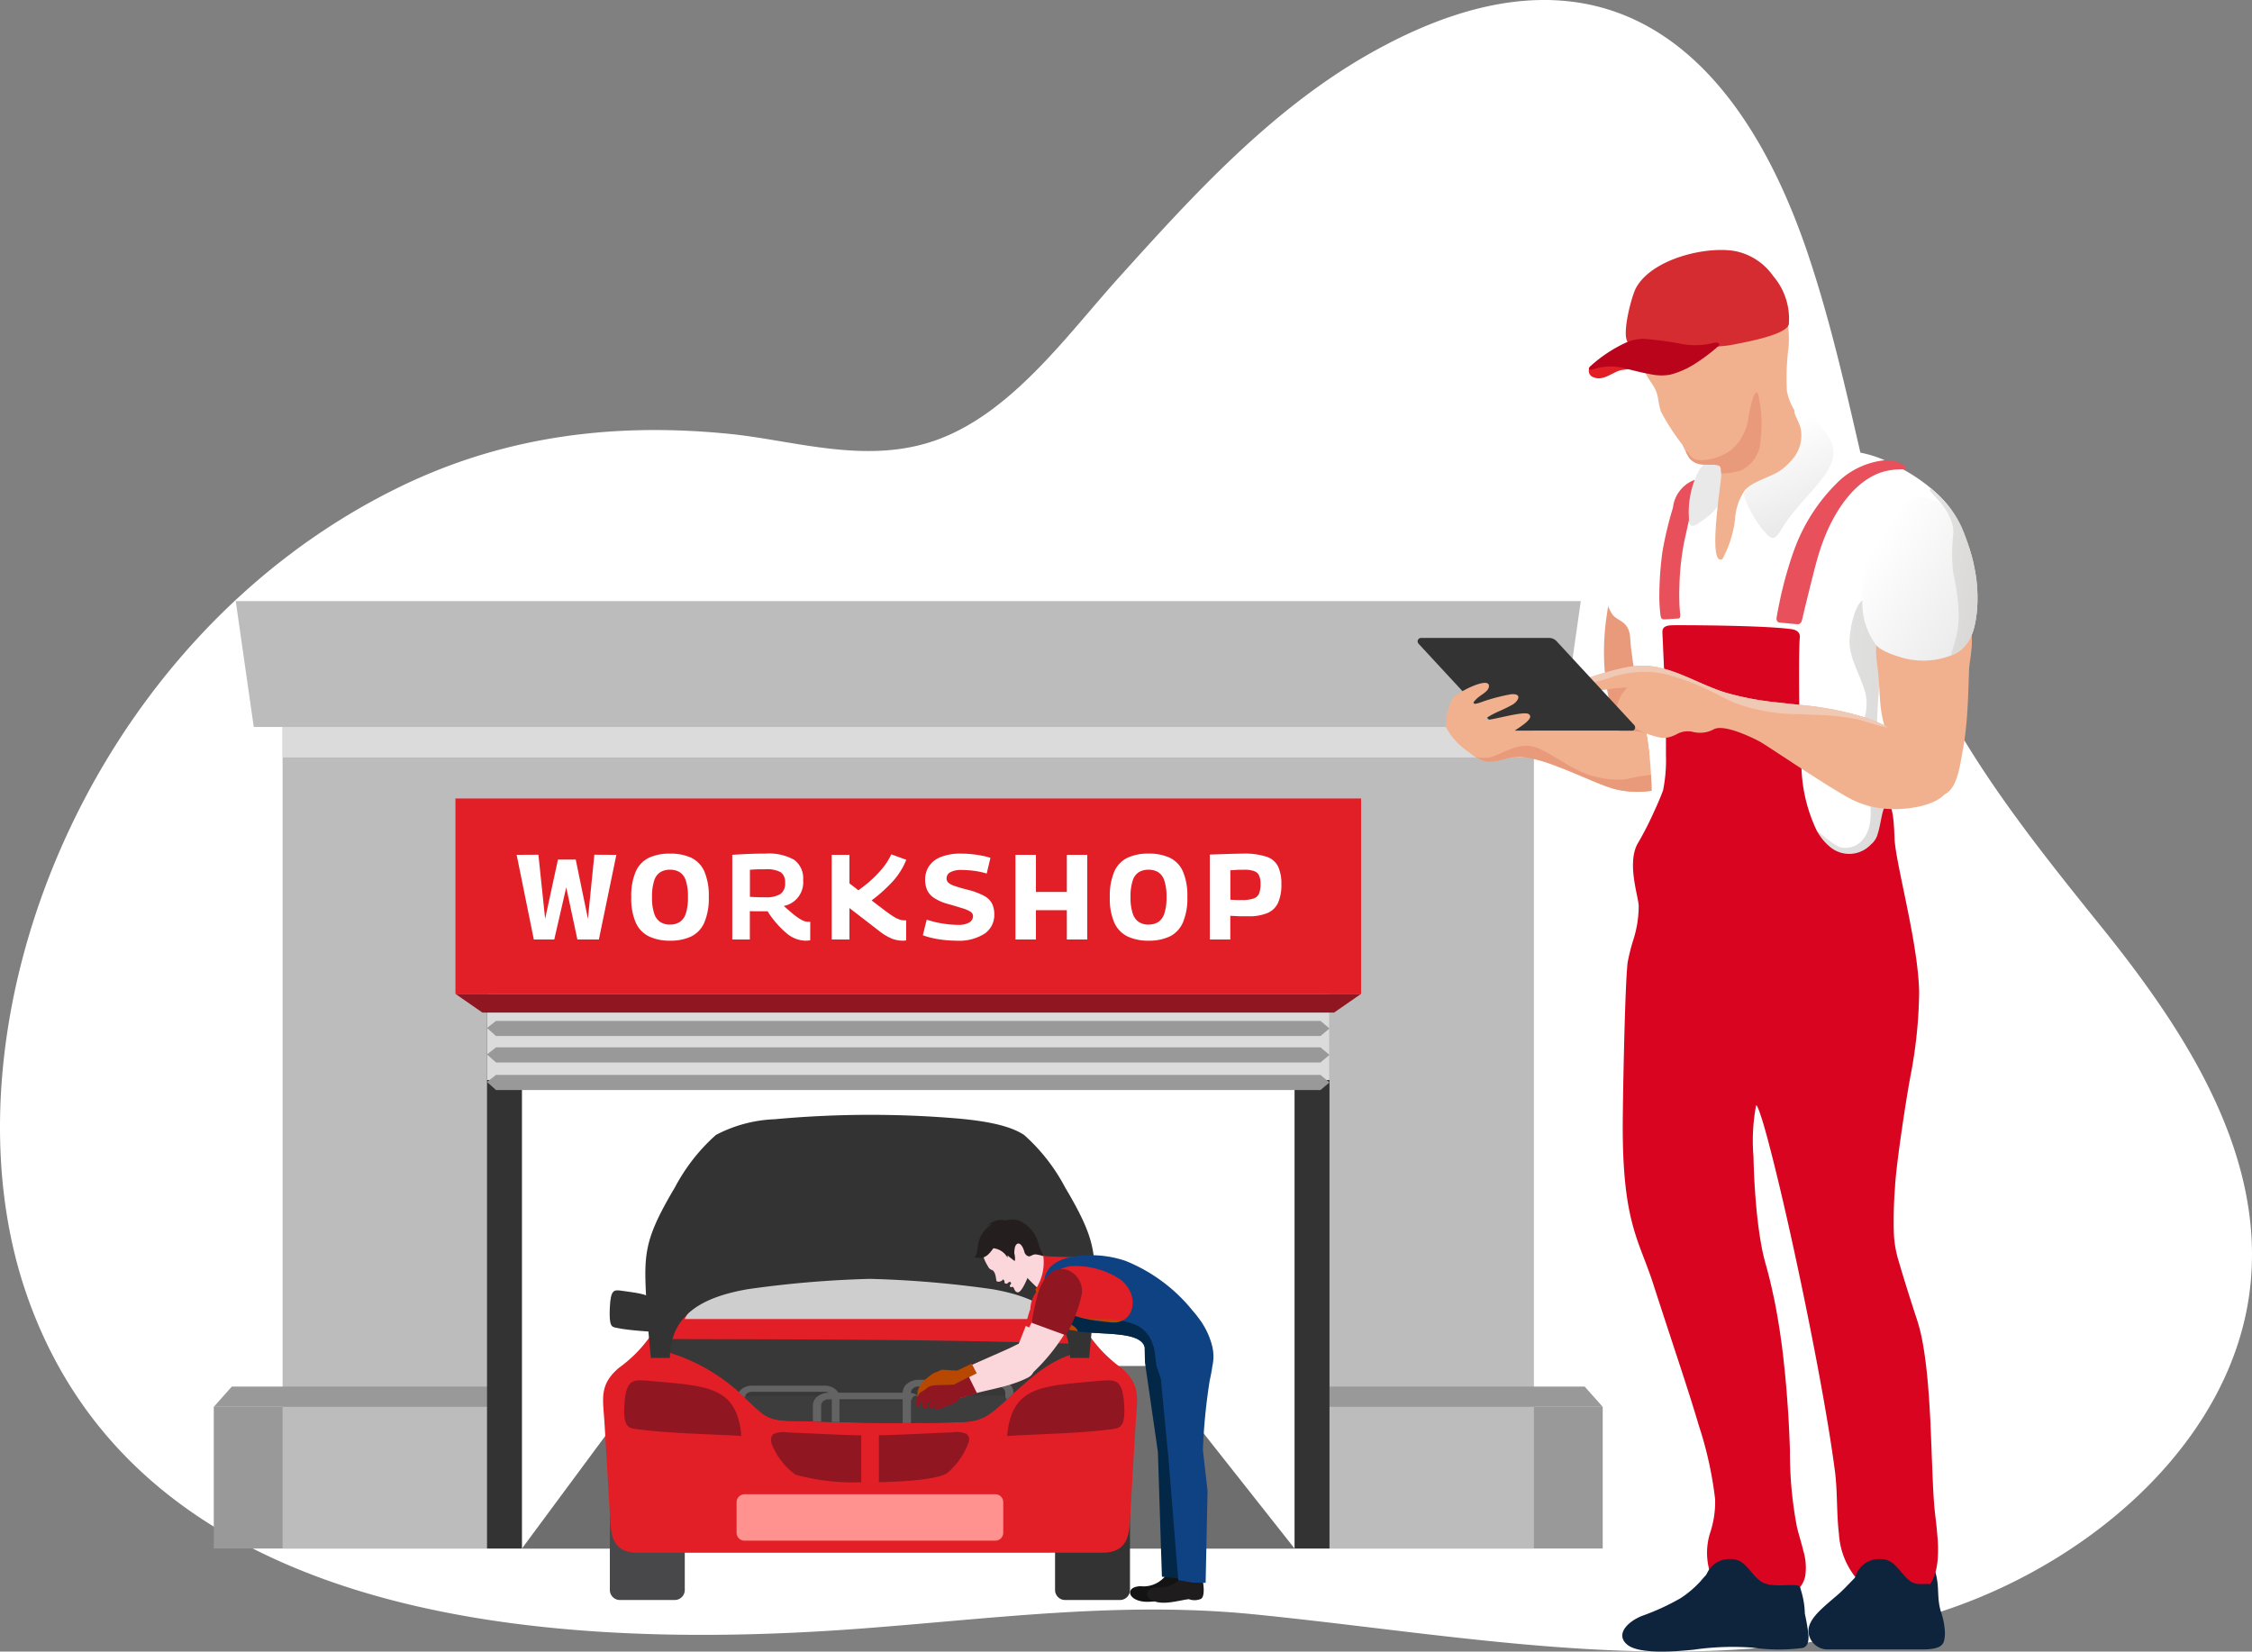 <svg xmlns="http://www.w3.org/2000/svg" xmlns:xlink="http://www.w3.org/1999/xlink" width="167.607" height="122.924" viewBox="0 0 167.607 122.924">
  <rect x="0" y="0" width="167.607" height="122.924" fill="#808080" stroke="none"/>
  <defs>
    <linearGradient id="linear-gradient" x1="0.606" y1="0.856" x2="0.397" y2="0.128" gradientUnits="objectBoundingBox">
      <stop offset="0" stop-color="#eaeaea"/>
      <stop offset="1" stop-color="#fff"/>
    </linearGradient>
    <linearGradient id="linear-gradient-2" x1="-0.785" y1="0.209" x2="1.44" y2="0.693" gradientUnits="objectBoundingBox">
      <stop offset="0" stop-color="#eaeaea"/>
      <stop offset="1" stop-color="#d9d8d7"/>
    </linearGradient>
    <linearGradient id="linear-gradient-3" x1="0.896" y1="0.958" x2="0.198" y2="0.258" xlink:href="#linear-gradient"/>
    <linearGradient id="linear-gradient-4" x1="-0.577" y1="-0.051" x2="0.969" y2="0.853" xlink:href="#linear-gradient-2"/>
  </defs>
  <g id="Group_215201" data-name="Group 215201" transform="translate(-600 -1532)">
    <g id="Group_183012" data-name="Group 183012" transform="translate(0 185.924)">
      <path id="Path_21776" data-name="Path 21776" d="M-1965.962,975.87c-15.12,3.321-30.576.21-45.724-1.3-9.973-.992-19.587.359-29.583,1.092-25.412,1.864-53.6-1.415-61.731-24.9-6.774-19.57,4.174-48.607,27.769-60.1,8.161-3.975,16.469-4.759,24.577-3.943,4.868.49,10.3,2.357,15.542.391,5.532-2.075,9.624-7.833,13.363-11.982,5.564-6.177,11.441-12.651,18.906-16.827,17.123-9.577,27.306-.24,32.45,15.111,2.5,7.463,3.829,15.241,5.844,22.831,2.857,10.766,9.054,18.585,16.035,27.248,6.214,7.717,12.031,16.74,11.029,26.53-1.135,11.11-11.145,20.222-22.306,24.106a53.543,53.543,0,0,1-6.171,1.739" transform="translate(2704.979 491.654)" fill="#fff"/>
      <rect id="Rectangle_19916" data-name="Rectangle 19916" width="103.371" height="10.545" transform="translate(615.912 1450.785)" fill="#999"/>
      <rect id="Rectangle_19917" data-name="Rectangle 19917" width="93.132" height="68.295" transform="translate(621.031 1393.034)" fill="#bcbcbc"/>
      <path id="Path_45201" data-name="Path 45201" d="M3.238,165.026H106.609l-1.341-1.506H4.579Z" transform="translate(612.674 1285.758)" fill="#999" fill-rule="evenodd"/>
      <rect id="Rectangle_19918" data-name="Rectangle 19918" width="62.701" height="46.504" transform="translate(636.247 1414.825)" fill="#333"/>
      <rect id="Rectangle_19919" data-name="Rectangle 19919" width="57.5" height="46.504" transform="translate(638.848 1414.825)" fill="#fff"/>
      <rect id="Rectangle_19920" data-name="Rectangle 19920" width="93.132" height="9.42" transform="translate(621.031 1393.034)" fill="#dbdbdb"/>
      <path id="Path_45202" data-name="Path 45202" d="M6.621,42.341H106.728l-1.341,9.368H7.962Z" transform="translate(610.924 1348.475)" fill="#bcbcbc" fill-rule="evenodd"/>
      <path id="Path_45203" data-name="Path 45203" d="M60.837,160.336H97.549l10.729,13.587h-57.5Z" transform="translate(588.069 1287.406)" fill="#6e6e6e" fill-rule="evenodd"/>
      <rect id="Rectangle_19921" data-name="Rectangle 19921" width="62.701" height="11.636" transform="translate(636.247 1414.825)" fill="#dbdbdb"/>
      <path id="Path_45204" data-name="Path 45204" d="M46.058,111.182h61.36l.671.562-.671.564H46.058l-.671-.6Z" transform="translate(590.859 1312.847)" fill="#999" fill-rule="evenodd"/>
      <path id="Path_45205" data-name="Path 45205" d="M46.058,115.434h61.36l.671.562-.671.564H46.058l-.671-.6Z" transform="translate(590.859 1310.646)" fill="#999" fill-rule="evenodd"/>
      <path id="Path_45206" data-name="Path 45206" d="M46.058,102.844h61.36l.671.562-.671.565H46.058l-.671-.6Z" transform="translate(590.859 1317.161)" fill="#e6e6e6" fill-rule="evenodd"/>
      <path id="Path_45207" data-name="Path 45207" d="M46.058,107.1h61.36l.671.562-.671.564H46.058l-.671-.6Z" transform="translate(590.859 1314.96)" fill="#999" fill-rule="evenodd"/>
      <path id="Path_45208" data-name="Path 45208" d="M65.079,181.133h4.09a.746.746,0,0,1,.743.743v5.9a.746.746,0,0,1-.743.743h-4.09a.745.745,0,0,1-.743-.743v-5.9a.745.745,0,0,1,.743-.743" transform="translate(581.053 1276.643)" fill="#48484a" fill-rule="evenodd"/>
      <path id="Path_45209" data-name="Path 45209" d="M133.761,181.133h4.09a.745.745,0,0,1,.743.743v5.9a.746.746,0,0,1-.743.743h-4.09a.746.746,0,0,1-.743-.743v-5.9a.745.745,0,0,1,.743-.743" transform="translate(545.506 1276.643)" fill="#333" fill-rule="evenodd"/>
      <path id="Path_45210" data-name="Path 45210" d="M83.16,161.5h-17.3c-1.91,0-1.979-1.447-2.034-2.383L63.4,151.9c-.109-1.844-.439-2.863,1.054-4.152a10.026,10.026,0,0,0,2.238-2.21c1.438-1.977,2.971-5.43,4.333-7.608a4.114,4.114,0,0,1,3.6-2.213H91.7a4.114,4.114,0,0,1,3.6,2.213c1.362,2.178,2.9,5.631,4.333,7.608a10.026,10.026,0,0,0,2.238,2.21c1.493,1.289,1.163,2.309,1.054,4.152l-.425,7.212c-.055.935-.123,2.383-2.034,2.383Z" transform="translate(581.594 1300.146)" fill="#e21f26" fill-rule="evenodd"/>
      <path id="Path_45211" data-name="Path 45211" d="M75.868,145.837h27.585l-3.145-5.453a2.432,2.432,0,0,0-2.375-1.316H81.428a2.36,2.36,0,0,0-2.273,1.093Z" transform="translate(575.084 1298.413)" fill="#cecece" fill-rule="evenodd"/>
      <path id="Path_45212" data-name="Path 45212" d="M75.268,166.7c-.323-3.741-2.586-3.724-6.749-4.1-1.3-.117-1.819-.182-1.953,1.664s.322,1.844.982,1.934c2.34.318,5.943.373,7.721.5" transform="translate(579.911 1286.259)" fill="#901722" fill-rule="evenodd"/>
      <path id="Path_45213" data-name="Path 45213" d="M125.626,166.7c.323-3.741,2.586-3.724,6.749-4.1,1.3-.117,1.819-.182,1.953,1.664s-.322,1.844-.982,1.934c-2.34.318-5.943.373-7.721.5" transform="translate(549.332 1286.259)" fill="#901722" fill-rule="evenodd"/>
      <path id="Path_45214" data-name="Path 45214" d="M84.474,180.131h18.673a.588.588,0,0,1,.586.587V183a.588.588,0,0,1-.586.586H84.474a.588.588,0,0,1-.587-.586v-2.278a.589.589,0,0,1,.587-.587" transform="translate(570.934 1277.161)" fill="#ff928e" fill-rule="evenodd"/>
      <path id="Path_45215" data-name="Path 45215" d="M90.466,170.586a2,2,0,0,0-1.049.1c-.205.131-.279.4-.165.768a5.2,5.2,0,0,0,1.775,2.278,16.289,16.289,0,0,0,4.887.561V170.8c-1.2-.019-2.618-.092-5.448-.217m6.759,3.7c2.261-.034,4.406-.247,5.062-.66a5.314,5.314,0,0,0,1.645-2.377.547.547,0,0,0-.21-.57,2,2,0,0,0-1.049-.1c-2.83.125-4.25.2-5.448.217Z" transform="translate(568.186 1282.107)" fill="#901722" fill-rule="evenodd"/>
      <path id="Path_45216" data-name="Path 45216" d="M135.993,151.842c.154-2.857,1.237-2.844,3.23-3.131.621-.089.871-.139.935,1.271s-.154,1.408-.47,1.477c-1.12.243-2.845.285-3.7.383" transform="translate(543.967 1293.441)" fill="#b5b9ba" fill-rule="evenodd"/>
      <path id="Path_45217" data-name="Path 45217" d="M68.482,151.842c-.154-2.857-1.238-2.844-3.23-3.131-.62-.089-.871-.139-.935,1.271s.154,1.408.47,1.477c1.12.243,2.844.285,3.7.383" transform="translate(581.068 1293.441)" fill="#333" fill-rule="evenodd"/>
      <path id="Path_45218" data-name="Path 45218" d="M102.523,156.535c-10.375-.341-20.116-.317-30.507-.351l-.625.743a13.76,13.76,0,0,1,6.727,3.709c1.188,1.047,1.4,1.6,3.258,1.64,4.712.108,8.123.255,12.8.088,1.617-.057,2.111-.558,3.458-1.772,1.773-1.6,3.3-3.1,5.681-3.483Z" transform="translate(577.401 1289.555)" fill="#383838" fill-rule="evenodd"/>
      <path id="Path_45219" data-name="Path 45219" d="M86.54,133.8a78.508,78.508,0,0,1,9.09.768c3.367.586,5.758,1.867,5.8,5.119h1.418l.262-2.829c.223-4.676.552-5.481-2.053-9.866a13.9,13.9,0,0,0-3.048-3.9c-1.041-.693-2.816-1.062-5.317-1.258a77.557,77.557,0,0,0-13.251.086,10.171,10.171,0,0,0-4.376,1.172,13.91,13.91,0,0,0-3.048,3.9c-2.605,4.385-2.276,5.189-2.053,9.866l.262,2.829h1.418c.043-3.252,2.435-4.533,5.8-5.119a78.509,78.509,0,0,1,9.09-.768" transform="translate(578.214 1307.46)" fill="#333" fill-rule="evenodd"/>
      <path id="Path_45220" data-name="Path 45220" d="M104.638,165.684h-6.4a.332.332,0,0,0-.331.331v1.248c2.442.062,4.636.113,7.058.087v-1.335a.332.332,0,0,0-.33-.331" transform="translate(563.676 1284.638)" fill="#3d3d3d" fill-rule="evenodd"/>
      <path id="Path_45221" data-name="Path 45221" d="M91.214,164.979H84.842l.238.209c1.188,1.047,1.4,1.6,3.258,1.64,1.132.026,2.189.054,3.206.08v-1.6a.332.332,0,0,0-.33-.331" transform="translate(570.439 1285.003)" fill="#3d3d3d" fill-rule="evenodd"/>
      <path id="Path_45222" data-name="Path 45222" d="M90.629,163.38H85.2a1.233,1.233,0,0,0-.767.256h0a.906.906,0,0,0-.219.252q.232.2.467.408v-.043a.379.379,0,0,1,.151-.294h0a.587.587,0,0,1,.366-.123h5.429a.587.587,0,0,1,.365.123.38.38,0,0,1,.152.294v1.827l.568.014v-1.841a.8.8,0,0,0-.318-.617,1.231,1.231,0,0,0-.767-.256" transform="translate(570.765 1285.83)" fill="#636363" fill-rule="evenodd"/>
      <path id="Path_45223" data-name="Path 45223" d="M102.726,164.464H96.837a1.332,1.332,0,0,0-.832.278h0a.865.865,0,0,0-.346.668V166.6l.616.015v-1.21a.409.409,0,0,1,.165-.318h0a.633.633,0,0,1,.4-.133h5.889a.633.633,0,0,1,.4.133.41.41,0,0,1,.165.318v1.313l.616-.005V165.41a.863.863,0,0,0-.345-.668,1.333,1.333,0,0,0-.832-.278" transform="translate(564.841 1285.27)" fill="#636363" fill-rule="evenodd"/>
      <path id="Path_45224" data-name="Path 45224" d="M116.578,162.472H110.69a1.333,1.333,0,0,0-.831.277h0a.862.862,0,0,0-.346.668v2.277h.616v-2.276a.41.41,0,0,1,.164-.318h0a.636.636,0,0,1,.4-.133h5.889a.636.636,0,0,1,.4.133.412.412,0,0,1,.165.318v.633l.225-.2.39-.353v-.077a.862.862,0,0,0-.345-.668,1.335,1.335,0,0,0-.832-.277" transform="translate(557.671 1286.301)" fill="#636363" fill-rule="evenodd"/>
      <path id="Path_45225" data-name="Path 45225" d="M117.647,164.915h-6.4a.332.332,0,0,0-.331.33v1.712c1.176,0,2.4-.027,3.715-.074,1.569-.056,2.081-.529,3.341-1.666a.332.332,0,0,0-.33-.3" transform="translate(556.943 1285.036)" fill="#3d3d3d" fill-rule="evenodd"/>
      <path id="Path_45226" data-name="Path 45226" d="M128.134,149.407q-.575,1.447-1.147,2.9c-.51.885.429,2,1.2,1.316,1.195-1.666,2.366-3.34,3.538-5.022-1.353-1.082-2.132-1.627-2.918-.91-.235.213-.518.561-.674,1.72" transform="translate(548.702 1294.12)" fill="#fbd6db" fill-rule="evenodd"/>
      <path id="Path_45227" data-name="Path 45227" d="M128.79,149.4c-.154.389-.234.829-.379,1.226l2.139.935c.67-.949,1.324-2.005,1.989-2.96-1.353-1.082-2.132-1.627-2.918-.91a2.343,2.343,0,0,0-.83,1.709" transform="translate(547.891 1294.12)" fill="#e21f26" fill-rule="evenodd"/>
      <path id="Path_45228" data-name="Path 45228" d="M123.859,156.733c-1.065-.187-1.117.035-2.113.477l-3.557,1.575.017.817,1.319-.263a14.34,14.34,0,0,0,3.782-.721c1.058-.378.723-.889.551-1.884" transform="translate(553.181 1289.305)" fill="#fbd6db" fill-rule="evenodd"/>
      <path id="Path_45229" data-name="Path 45229" d="M115.824,159.974l-1.087.523-1.131-.07-.661.279c-.867.624-1.314,1.147-1.112,1.891a4.221,4.221,0,0,1,1.858-1.18l.374.077a1.529,1.529,0,0,0,1.645-.349l.752.056Z" transform="translate(556.494 1287.594)" fill="#b84700" fill-rule="evenodd"/>
      <path id="Path_45230" data-name="Path 45230" d="M115.918,162.471l-.6.426c-.312.283-.475.61-.7.451-.446-.314.053-.556.206-.726.126-.139.206-.3.4-.375.367-.137.463-.065.694.225" transform="translate(555.122 1286.452)" fill="#b84700" fill-rule="evenodd"/>
      <path id="Path_45231" data-name="Path 45231" d="M129.449,142.63l-.249,2.182-.181.042a12.491,12.491,0,0,1-2-2.1l1.1-1.8c.286.4.5.532.827.958a8.53,8.53,0,0,1,.507.719" transform="translate(548.611 1297.438)" fill="#fbd6db" fill-rule="evenodd"/>
      <path id="Path_45232" data-name="Path 45232" d="M123.261,142.565a.214.214,0,0,1,.1.247.18.18,0,0,0,.22.058c.234-.261.3-.007.278.014-.166.194-.079.239.009.268.063-.037.106-.038.136-.017.094.064.1.362.343.394.3.038.72-1.028.92-1.522.165-.41-.114-.525-.432-.814.188-.129.272-.3.043-.565a5.1,5.1,0,0,0-.387-1.3s-1.806-.9-1.848-.881-1,1.143-1,1.143c.057.328.018.714.1,1.081a2.954,2.954,0,0,0,.394.92.466.466,0,0,0,.257.26.416.416,0,0,1,.131.069c.242.266.193.734.274.795a.4.4,0,0,0,.46-.151" transform="translate(551.393 1298.734)" fill="#fbd6db" fill-rule="evenodd"/>
      <path id="Path_45233" data-name="Path 45233" d="M123.057,140.424a3.55,3.55,0,0,0,.324.261c.087.079.136.123.2.121a1.458,1.458,0,0,0-.045-.545c0-.285.034-.629.231-.721.214-.1.429.26.51.579a.493.493,0,0,0,.252.333c.221.1.3-.126.6-.121a3.035,3.035,0,0,1,.671.17,3.232,3.232,0,0,1-.5-1.09,2.409,2.409,0,0,0-1.336-1.541h.049a1.6,1.6,0,0,0-1.115-.07,1.5,1.5,0,0,0-1.409.439,1.6,1.6,0,0,1,.47-.215c-1.549.964-.931,2.259-1.4,2.5.728.234,1.042-.133,1.42-.649a1.367,1.367,0,0,1,1.054.706l0-.179Z" transform="translate(551.955 1299.107)" fill="#241e1e" fill-rule="evenodd"/>
      <path id="Path_45234" data-name="Path 45234" d="M144.92,193.023c.774.469,2,.078,2.776,0a1.2,1.2,0,0,0,.845.021c.354-.072.282-.935.179-1.457a5.319,5.319,0,0,1,0-1.2l-1.473-.376c.068.756.143,1.02-.049,1.342a2.087,2.087,0,0,1-1.833.735c-.9.038-.963.623-.449.934" transform="translate(539.514 1272.047)" fill="#141313" fill-rule="evenodd"/>
      <path id="Path_45235" data-name="Path 45235" d="M151.038,157.7a4.59,4.59,0,0,0,.21-2.24,7.146,7.146,0,0,0-.869-2.237l-3.622.779.064,2.409.959,6.63.3,9.3,2.043.213.44-6.611-.582-2.952a42.692,42.692,0,0,1,1.056-5.291" transform="translate(538.396 1291.086)" fill="#032747" fill-rule="evenodd"/>
      <path id="Path_45236" data-name="Path 45236" d="M147.551,193.153c.774.451,2,.031,2.776-.061a1.2,1.2,0,0,0,.845,0c.353-.08.282-.942.179-1.46a5.3,5.3,0,0,1,0-1.2l-1.473-.342c.068.755.143,1.017-.049,1.343a2.137,2.137,0,0,1-1.833.778c-.9.058-.963.645-.45.945" transform="translate(538.152 1272.008)" fill="#1f1c1d" fill-rule="evenodd"/>
      <path id="Path_45237" data-name="Path 45237" d="M151.225,156.958c.09-.422.152-.744.187-1.022a3.275,3.275,0,0,0-.008-1.484,5.714,5.714,0,0,0-1.507-2.665l-3.957,1.056,1.1,1.674.064.232.148,1.149.329.981.508,5.343.033.263.754,9.368,1.083.186.954.015.142-6.854-.345-3.032a42.849,42.849,0,0,1,.512-5.21" transform="translate(538.818 1291.83)" fill="#0f4283" fill-rule="evenodd"/>
      <path id="Path_45238" data-name="Path 45238" d="M130.578,143.351a20.137,20.137,0,0,0,3.609-.007c2.27-.044,6.173,2.591,7.39,4.493.144.225-3.1,1.389-3.409,1.9-1.919-1.511-3.587-.32-5.972-.977-1.074-.3-1.421-1.074-2.2-2.911a3.638,3.638,0,0,0,.582-2.5" transform="translate(547.07 1296.2)" fill="#e21f26" fill-rule="evenodd"/>
      <path id="Path_45239" data-name="Path 45239" d="M138.518,152a1.131,1.131,0,0,0-.349.291c-1.919-1.511-3.587-.32-5.972-.977-1.074-.3-1.421-1.074-2.2-2.911.027-.042.054-.085.08-.13a6.431,6.431,0,0,0,2.309,1.887c1.82.785,3.076.149,4.8.769A2.312,2.312,0,0,1,138.518,152" transform="translate(547.069 1293.649)" fill="#b84700" fill-rule="evenodd"/>
      <path id="Path_45240" data-name="Path 45240" d="M137.015,145.057c1.57,1.241.975,3.452-.792,3.183-1.9-.289-3.227-.16-3.993-1.779-.81-1.713.014-2.249,1.13-2.4a6.074,6.074,0,0,1,3.655,1m-3.441-1.718c-1.951.3-2.84,1.51-1.805,3.548.764,1.507,1.871,1.342,2.083,2.025,1.851.271,4.609-.018,4.964,1.15l3.933-2.213a12.324,12.324,0,0,0-5.342-4.176,7.973,7.973,0,0,0-2.772-.426,7.609,7.609,0,0,0-1.06.092" transform="translate(546.378 1296.251)" fill="#0f4283" fill-rule="evenodd"/>
      <path id="Path_45241" data-name="Path 45241" d="M137.454,151.7a1.568,1.568,0,0,1-.921.113,10.091,10.091,0,0,1-2.895-.581c-.082-.03-.166-.064-.251-.1a5.069,5.069,0,0,1-1.456-.986q.066.155.148.316c.764,1.506,1.871,1.342,2.083,2.025,1.851.271,4.6-.02,4.957,1.149l.713.166-.153-.486a2.291,2.291,0,0,0-1.491-1.415,4.9,4.9,0,0,0-.733-.2" transform="translate(546.068 1292.683)" fill="#032747" fill-rule="evenodd"/>
      <path id="Path_45242" data-name="Path 45242" d="M129.935,150.952a14.387,14.387,0,0,1-2.558,3.02c-.141.105-2.347-.3-1.227-1.735a12.321,12.321,0,0,0,2.222-4.438c.512-1.391,1.04-1.42,1.933-.873,1.6.978.233,3.156-.37,4.026" transform="translate(549.225 1294.518)" fill="#fbd6db" fill-rule="evenodd"/>
      <path id="Path_45243" data-name="Path 45243" d="M131.957,150.314l-2.551-.933a21.757,21.757,0,0,1,.486-2.245c.545-1.611,1.46-1.943,2.185-1.683a1.693,1.693,0,0,1,1.075,1.719,10.165,10.165,0,0,1-1.195,3.141" transform="translate(547.375 1295.149)" fill="#901722" fill-rule="evenodd"/>
      <path id="Path_45244" data-name="Path 45244" d="M122.911,160.049c-1.588.813-3.382.918-5.1,1.536a3.461,3.461,0,0,0-.477-.982s3.246-1.568,4.548-2.359c.959-.582,2.1,1.233,1.028,1.805" transform="translate(553.623 1288.547)" fill="#fbd6db" fill-rule="evenodd"/>
      <path id="Path_45245" data-name="Path 45245" d="M114.352,162.585c-.267.068-1.209.012-1.588.092a.841.841,0,0,0-.481.239c-.166.126-.43.281-.457.3a5.3,5.3,0,0,0-.268.472c-.019.361-.088.541.09.577.108.023.18-.135.3-.475l.111-.153a.789.789,0,0,0-.1.439.28.28,0,0,0,.358.262c.061-.012.04-.061.042-.128l.006-.177c.163-.118.3-.229.46-.357a1.486,1.486,0,0,0-.358.414c-.056.141.059.21.173.277.161.094.246-.191.582-.428-.1.1-.266.227-.3.372s.136.156.247.126a7.214,7.214,0,0,0,1.406-.558c.145-.081.2-.217.286-.283.019-.015,1.2-.344,1.226-.351l-.605-1.227Z" transform="translate(556.629 1286.534)" fill="#901722" fill-rule="evenodd"/>
      <rect id="Rectangle_19922" data-name="Rectangle 19922" width="67.404" height="14.545" transform="translate(633.896 1405.506)" fill="#e21f26"/>
      <path id="Path_45246" data-name="Path 45246" d="M42.525,104.331h63.38l2.011-1.393h-67.4Z" transform="translate(593.382 1317.112)" fill="#901722" fill-rule="evenodd"/>
      <g id="Group_182931" data-name="Group 182931" transform="translate(705.51 1364.681)">
        <path id="Path_27876" data-name="Path 27876" d="M306.738,431.386a14.31,14.31,0,0,0-.272-1.613,6.31,6.31,0,0,0-.364-1.975.06.06,0,0,0-.012-.018.948.948,0,0,0-1.065-.4,6.643,6.643,0,0,1-1.473.158,2.462,2.462,0,0,1-.564-.118,2.1,2.1,0,0,1-.708-.414,7.681,7.681,0,0,0-.757-.639,1.561,1.561,0,0,0-2.145.261c-.1.087-.19.185-.281.282l-.109.116c-.1.109-.2.224-.292.335a7.712,7.712,0,0,1-1.471,1.251,17.409,17.409,0,0,1-2.9,1.33c-1.035.428-1.841,1.265-1.239,1.975a1.148,1.148,0,0,0,.161.157c.92.77,3.877.484,4.933.378a20.159,20.159,0,0,1,4.389-.156,13.817,13.817,0,0,0,3.7.03C306.662,432.252,306.758,431.855,306.738,431.386Z" transform="translate(-277.649 -328.27)" fill="#0d243c" fill-rule="evenodd"/>
        <path id="Path_27877" data-name="Path 27877" d="M324.265,429.177c-.3-1.027-.109-1.68-.344-2.692,0-.019-.008-.037-.013-.056-.015-.059-.03-.113-.048-.169h0a1.82,1.82,0,0,0-.892-1.188,1.206,1.206,0,0,0-.216-.082,4.827,4.827,0,0,0-3.186.3c-.15.07-.288.138-.412.208a7.053,7.053,0,0,0-1.128,1.005c-.037.04-.075.077-.112.116-.017.015-.032.032-.048.047-.456.469-.916.957-1.232,1.229-1.015.88-2,1.627-2.193,2.461a1.2,1.2,0,0,0,.019.6A1.419,1.419,0,0,0,315.83,432h7.053c1.051,0,1.523-.189,1.629-.671a2.577,2.577,0,0,0,.058-.535A5.359,5.359,0,0,0,324.265,429.177Z" transform="translate(-285.326 -327.84)" fill="#0d243c" fill-rule="evenodd"/>
        <path id="Path_27878" data-name="Path 27878" d="M295.962,324.253h0c-.03-.293-.059-.584-.091-.876-.031-.311-.068-.62-.1-.93q-.152-1.369-.344-2.739c-.017-.126-.035-.253-.053-.381v0q-.1-.686-.209-1.372c-.036-.241-.079-.483-.119-.724-.085-.494-.175-.988-.27-1.478a3.062,3.062,0,0,0-.768-1.674,2.35,2.35,0,0,0-1.451-.607c-1.1-.12-1.3.181-1.484,1.155-.017.1-.037.207-.054.322s-.037.232-.053.347a18.28,18.28,0,0,0-.188,3.583c.009.234.025.465.047.7.013.163.032.326.05.486.032.256.069.51.114.764.033.2.071.4.115.592a15.009,15.009,0,0,0,.526,1.878c.075.212.153.419.243.616.015.034.03.066.048.1a2.986,2.986,0,0,0,1.809,1.739,2.022,2.022,0,0,0,.426.066h0a3.585,3.585,0,0,0,1.211-.1c.4-.121.707-.344.67-.732C296.01,324.737,295.987,324.5,295.962,324.253Z" transform="translate(-276.891 -288.118)" fill="#e99a7a" fill-rule="evenodd"/>
        <path id="Path_27879" data-name="Path 27879" d="M317.482,303.388a2.652,2.652,0,0,0-.079-.254,6.471,6.471,0,0,0-1.588-2.457c-.05-.047-.1-.1-.147-.144-.081-.076-.165-.152-.25-.229l-.191-.165a13,13,0,0,0-2.132-1.456c-.383-.211-.782-.414-1.192-.6l-.165-.075a8.551,8.551,0,0,0-3.82-.718,10.014,10.014,0,0,0-1,.091,7.3,7.3,0,0,0-1.309.313c-.27.088-.532.187-.79.291a11.859,11.859,0,0,1-3.061.948c-.674.078-1.336.17-1.982.289l-.206.04a15.682,15.682,0,0,0-1.854.469c-.09.028-.181.057-.271.087-.292.1-.579.214-.861.338a9.5,9.5,0,0,0-3.669,2.783c-1.035,1.277-2.424,4.011-1.761,5.923a2.525,2.525,0,0,0,.246.516.01.01,0,0,0,0,.007c.27.434.66.481.987.816.456.459.385,1.055.457,1.7.016.134.031.268.052.4.041.346.09.689.142,1.03v0c.024.153.047.306.073.458.2,1.233.451,2.457.714,3.684.013.069.029.135.043.2.048.219.089.439.127.658,0,0,0,0,0,0,.029.174.059.346.084.517.019.109.034.219.048.331.041.289.075.58.1.871h0c0,.01,0,.018,0,.028s.007.043.007.066c.015.154.029.31.041.466,0,.05.007.1.012.15.012.164.023.331.031.5a.2.2,0,0,1,0,.029,1.04,1.04,0,0,1,.006.126c.009.157.017.316.024.474.007.185.015.369.019.556,0,.019,0,.041,0,.06s0,.065,0,.1a15.33,15.33,0,0,0,.116,1.689,4.868,4.868,0,0,0,.554,1.738,3.112,3.112,0,0,0,.21.32,3.239,3.239,0,0,0,.73.726,6.2,6.2,0,0,0,2.742.952c1.96.3,3.756.964,5.722,1.172a7.875,7.875,0,0,0,4.948-.941c.129-.079.253-.163.374-.251l.006-.006c.04-.029.081-.06.121-.091s.08-.063.119-.1c.073-.06.143-.124.212-.187.016-.017.033-.033.048-.047.059-.057.116-.116.171-.174l.033-.036h0c.1-.1.185-.212.271-.326.023-.032.047-.063.069-.094s.032-.044.046-.068.05-.073.073-.11c.046-.069.093-.145.134-.219a4.449,4.449,0,0,0,.237-.485c.015-.037.031-.076.047-.118.022-.057.044-.116.064-.174.026-.074.047-.147.069-.222.025-.091.05-.181.069-.273a1.509,1.509,0,0,0,.033-.163c.012-.053.019-.109.028-.162s.017-.11.023-.165.015-.111.018-.167a5.042,5.042,0,0,0,.019-.695h0a.1.1,0,0,0,0-.04v-.01a5.575,5.575,0,0,0-.046-.581c-.016-.129-.033-.258-.05-.389-.013-.1-.025-.206-.039-.308-.028-.229-.057-.457-.084-.687s-.057-.484-.085-.724c-.044-.414-.086-.824-.119-1.239-.063-.739-.1-1.481-.1-2.238,0-.075,0-.149,0-.223q0-.228.01-.457c.006-.149.012-.3.02-.446.012-.274.029-.551.048-.827.015-.216.032-.43.048-.646.008-.1.015-.2.025-.3v-.006c.036-.387.074-.773.117-1.161q.043-.422.1-.842c0-.018,0-.035.006-.051.024-.2.05-.4.075-.6.043-.344.088-.687.138-1.03q.056-.421.115-.842c0-.034.01-.066.014-.1.012-.076.022-.154.034-.232l.264-.043a9,9,0,0,0,2.542-.842,5.831,5.831,0,0,0,2.256-1.935,4.17,4.17,0,0,0,.486-1.006,4.269,4.269,0,0,0,.212-1.349A4.988,4.988,0,0,0,317.482,303.388Z" transform="translate(-276.97 -282.355)" fill="#fff" fill-rule="evenodd"/>
        <path id="Path_27880" data-name="Path 27880" d="M320.044,298.689a2.2,2.2,0,0,0-1.264-.284,5.9,5.9,0,0,0-3.332,1.474,13.42,13.42,0,0,0-3.046,4.292c-.178.4-.357.863-.534,1.382a29.819,29.819,0,0,0-.94,3.5q-.108.528-.2,1.054c-.029.179.028.355.237.379.441.047.87.084,1.239.119.308.032.378-.123.457-.476.047-.219.207-.882.392-1.637.247-1.008.544-2.181.688-2.688q.1-.356.211-.7c1-3.081,2.744-5.3,4.763-5.856a5.306,5.306,0,0,1,1.418-.169.464.464,0,0,0,.2-.044C320.454,298.97,320.307,298.857,320.044,298.689Z" transform="translate(-284.012 -282.755)" fill="#e8505b" fill-rule="evenodd"/>
        <path id="Path_27881" data-name="Path 27881" d="M299.763,300.695a.273.273,0,0,0-.074.028,2.488,2.488,0,0,0-1.51,2.022,26.993,26.993,0,0,0-.779,3.249,24.493,24.493,0,0,0-.236,3.218,11.2,11.2,0,0,0,.082,1.511c.037.27.088.339.275.339.245,0,.73-.044,1.022-.059.185-.007.189-.141.165-.386a15.13,15.13,0,0,1-.053-1.918,20.012,20.012,0,0,1,.351-3.377c.119-.539.24-1.078.359-1.62q.208-.94.41-1.883a4.761,4.761,0,0,0,.144-.874C299.919,300.779,299.88,300.669,299.763,300.695Z" transform="translate(-279.176 -283.571)" fill="#e8505b" fill-rule="evenodd"/>
        <path id="Path_27882" data-name="Path 27882" d="M303.2,299.47c0-1.717-1.179-1.494-1.878-.356a6.7,6.7,0,0,0-.743,3.48c-.006.967.4.683,1.194.1C302.806,301.924,303.2,301.31,303.2,299.47Z" transform="translate(-280.392 -282.69)" fill="#e9e9e9" fill-rule="evenodd"/>
        <path id="Path_27883" data-name="Path 27883" d="M306.916,287.919c-.157-.308-.333-.6-.5-.9a4.475,4.475,0,0,1-.578-1.457,17.945,17.945,0,0,1,.128-3.321,7.518,7.518,0,0,0-.044-1.524,3.968,3.968,0,0,0-1.836-2.99c-2.949-1.835-7.654-.944-8.9,2.7a6.078,6.078,0,0,0-.293,1.255,4.249,4.249,0,0,0-.032.72,3.265,3.265,0,0,0,.03.385,1.343,1.343,0,0,0,.018.14c.011.075.023.147.039.22.01.049.022.1.033.146.026.106.055.212.088.316.008.022.016.044.023.069.015.042.03.084.046.125.019.057.044.112.067.169.037.091.078.179.122.269.012.021.021.042.033.066.041.079.082.157.129.236.029.053.062.106.1.159s.057.088.086.134.059.088.09.132v0c.583.83.4,1.15.692,2.107a16.855,16.855,0,0,0,1.574,2.438c.192.336.3.648.463.9l.006.012a1.212,1.212,0,0,0,.358.367c.026.017.054.033.082.048s.08.043.122.059a1.6,1.6,0,0,0,.258.088.624.624,0,0,0,.1.021c.035.006.072.012.107.015l.089.006h.016c.219.009.441-.015.661,0a.022.022,0,0,1,.013,0c.069,0,.131.01.182.013l.017,0c.032,0,.058.005.086.01a.559.559,0,0,1,.082.014.3.3,0,0,1,.052.013.208.208,0,0,1,.045.017.08.08,0,0,1,.033.019.066.066,0,0,1,.028.022c.066.057.092.156.1.333,0,.053.008.112.011.179,0,.008,0,.015,0,.024,0,.054,0,.116.006.181a.624.624,0,0,1-.006.092c-.022.3-.144,1.154-.251,2.131-.216,1.941-.385,4.374.351,3.976a8.279,8.279,0,0,0,.934-2.932,4.2,4.2,0,0,1,.765-2.229l0,0a.71.71,0,0,1,.2-.136c.694-.3,1.091.882,1.619.331a8.443,8.443,0,0,0,2.416-2.707A2.771,2.771,0,0,0,306.916,287.919Z" transform="translate(-278.355 -275.053)" fill="#f1b18f" fill-rule="evenodd"/>
        <path id="Path_27884" data-name="Path 27884" d="M313.607,295.628a2.059,2.059,0,0,0-.1-.51c-.272-.8-1.74-2.482-2.679-2.489a.14.14,0,0,0-.1.034c-.136.149.311.767.442,1.34a2.7,2.7,0,0,1-.658,2.32,4.551,4.551,0,0,1-.878.8c-.663.462-2.126.838-2.568,1.419l0,0a.544.544,0,0,0-.091.532,8.386,8.386,0,0,0,1.33,2.4c.727.858.871.923,1.469-.05C311.211,299.068,313.724,297.449,313.607,295.628Z" transform="translate(-282.659 -280.697)" fill-rule="evenodd" fill="url(#linear-gradient)"/>
        <path id="Path_27885" data-name="Path 27885" d="M319.445,323.153c.006-.149.012-.3.02-.446.012-.277.029-.551.048-.827.016-.216.032-.43.048-.646.008-.1.015-.2.025-.3v-.006c.036-.387.074-.773.117-1.161.029-.281.063-.562.1-.842,0-.018,0-.035.006-.051.026-.2.05-.4.077-.6q.064-.515.136-1.03c.039-.279.078-.56.117-.84v0c-.008-.02-.015-.04-.025-.059-.1-.223-.2-.438-.3-.641-.6-1.212-1.089-1.431-1.47-1.159-.68.481-1.009,2.516-.967,3.27a4.936,4.936,0,0,0,.335,1.385c.279.77.659,1.553.835,2.206a3.574,3.574,0,0,1-.046,1.849c-.022.089-.045.182-.073.274-.069.261-.147.526-.219.8-.425,1.626.266,3.191.589,4.763.053.259.1.519.123.779a4.472,4.472,0,0,1-.064,1.452,2.628,2.628,0,0,1-.216.613,1.952,1.952,0,0,1-.688.789h0a1.633,1.633,0,0,1-1.089.233,1.309,1.309,0,0,1-.488-.178,7.06,7.06,0,0,1-.977-.726c-.154-.125-.3-.241-.436-.333-.41-.273-.715-.309-.785.379q-.009.063-.012.141a1.12,1.12,0,0,0,.145.612c.492.916,2.143,1.505,3.365,1.53.129-.079.254-.163.374-.251l.006-.006c.04-.029.081-.06.121-.091s.08-.063.119-.1c.073-.06.144-.124.212-.187.016-.017.033-.033.048-.047.059-.058.116-.116.171-.174l.033-.036h0c.1-.1.185-.212.272-.326.023-.032.047-.063.069-.094s.032-.044.046-.068.05-.073.073-.11c.046-.069.093-.145.134-.219a4.462,4.462,0,0,0,.237-.485c.015-.037.031-.076.047-.118.022-.057.044-.116.064-.174.026-.074.047-.147.069-.222.025-.091.049-.181.069-.273a1.536,1.536,0,0,0,.034-.163c.012-.053.019-.109.028-.162s.017-.11.023-.165.015-.111.018-.167a5.046,5.046,0,0,0,.019-.695h0a.1.1,0,0,0,0-.04V330a5.585,5.585,0,0,0-.046-.581c-.016-.129-.033-.258-.05-.389-.013-.1-.025-.206-.039-.307-.03-.229-.057-.459-.084-.687s-.057-.484-.085-.724c-.046-.414-.087-.827-.119-1.239-.063-.739-.1-1.481-.1-2.238,0-.075,0-.149,0-.223Q319.435,323.383,319.445,323.153Z" transform="translate(-285.234 -288.473)" fill-rule="evenodd" fill="url(#linear-gradient-2)"/>
        <path id="Path_27886" data-name="Path 27886" d="M316.341,385.218c-.029-.383-.072-.761-.113-1.121a.411.411,0,0,0-.007-.057c-.013-.123-.028-.245-.041-.365-.032-.28-.059-.546-.078-.79-.071-.927-.116-2.09-.165-3.362q-.01-.224-.018-.454c-.005-.151-.011-.306-.017-.459,0-.078-.006-.154-.01-.233-.012-.313-.025-.626-.039-.945-.007-.123-.012-.247-.019-.37,0-.036,0-.071,0-.109,0-.078-.007-.159-.012-.239-.06-1.2-.138-2.41-.255-3.546v0c-.015-.151-.033-.3-.049-.448,0-.04-.008-.079-.013-.118-.01-.072-.018-.143-.028-.214,0-.037-.007-.072-.012-.108h0c0-.024-.006-.048-.01-.069-.035-.268-.07-.526-.112-.779-.01-.069-.021-.138-.032-.207-.024-.135-.046-.266-.072-.4a12.593,12.593,0,0,0-.392-1.589c-.269-.82-.538-1.654-.8-2.49h0c-.22-.71-.436-1.423-.642-2.129a8.275,8.275,0,0,1-.3-1.872,32.622,32.622,0,0,1,.087-3.44c.078-1.677.88-6.911,1.187-8.451a34.737,34.737,0,0,0,.608-6c0-.388-.029-.8-.066-1.229-.012-.127-.023-.258-.039-.392-.046-.445-.106-.907-.177-1.375-.115-.769-.257-1.558-.407-2.336-.447-2.32-.972-4.541-1.114-5.811-.005-.032-.007-.063-.01-.092-.006-.055-.012-.137-.017-.237,0-.122-.01-.271-.019-.435,0-.005,0-.009,0-.015,0-.069-.006-.139-.01-.21,0-.035,0-.072-.006-.109,0-.07-.01-.143-.014-.216v-.015c-.006-.069-.012-.139-.018-.207a1.076,1.076,0,0,0-.012-.132,6.02,6.02,0,0,0-.1-.681.3.3,0,0,0-.01-.039c-.012-.053-.026-.1-.039-.147-.009-.022-.014-.044-.022-.063a.406.406,0,0,0-.147-.216.21.21,0,0,0-.261.021.538.538,0,0,0-.118.181.4.4,0,0,0-.018.037v0c-.173.418-.251,1.228-.451,1.854a1.515,1.515,0,0,1-.411.726c-.022.019-.046.035-.069.055a2.216,2.216,0,0,1-3.193.111.309.309,0,0,1-.032-.026,3.948,3.948,0,0,1-.613-.71c-.075-.109-.145-.223-.214-.342a11.73,11.73,0,0,1-1.148-4.651v0c-.044-.512-.069-1-.093-1.434,0-.031,0-.062,0-.093-.028-.535-.051-1.469-.066-2.523,0-.226-.006-.455-.01-.688-.008-.78-.012-1.59-.012-2.327,0-1.282.019-2.354.055-2.683.041-.369-.236-.571-.605-.622-1.3-.184-4.192-.256-6.3-.283-1.26-.015-2.243-.015-2.445-.012-.371.007-.894.007-.875.507,0,.125.013.346.028.645.009.216.021.47.032.755.018.391.04.842.059,1.331v0c0,.126.01.251.015.38.037.91.073,1.93.1,2.944.005.3.014.6.017.9s.01.61.012.907h0c0,.454,0,.889,0,1.3a11.336,11.336,0,0,1-.214,2.617c-.167.466-.441,1.1-.735,1.728a23.783,23.783,0,0,1-1.087,2.119l0,0a2.448,2.448,0,0,0-.314.757s0,0,0,0c-.353,1.456.3,3.365.322,3.995a8.381,8.381,0,0,1-.373,2.444,14.59,14.59,0,0,0-.454,1.784c-.026.242-.051.589-.078,1.015-.162,2.852-.273,9.221-.282,10.857-.029,4.97.519,7.2,1.193,9.1.342.954.714,1.821,1.064,2.908.065.2.129.4.194.6.583,1.8,1.152,3.519,1.677,5.124.021.061.041.119.058.178s.047.142.071.214c.528,1.612,1.008,3.106,1.407,4.463a27.877,27.877,0,0,1,1.211,5.481,7.311,7.311,0,0,1-.376,2.511,4.918,4.918,0,0,0-.071,2.7c.012.051.028.1.044.157l.037.122a2.114,2.114,0,0,0,.113.275c.923,1.857,4.7,2.014,5.9,1.336a2.359,2.359,0,0,0,.672-.553l0-.006a1.9,1.9,0,0,0,.387-.829,4.247,4.247,0,0,0-.135-1.85c0-.019-.008-.037-.013-.057-.03-.12-.062-.24-.094-.36-.081-.3-.169-.6-.247-.889a.624.624,0,0,1-.021-.07c-.014-.05-.026-.1-.039-.146s-.019-.07-.026-.106c-.015-.063-.031-.125-.046-.188a29.407,29.407,0,0,1-.517-5.642q-.03-.961-.078-1.888c-.026-.548-.06-1.088-.1-1.618-.034-.485-.071-.959-.112-1.428s-.086-.954-.138-1.417c-.007-.072-.015-.143-.023-.214s-.012-.12-.019-.178h0c-.016-.158-.035-.315-.053-.472-.088-.736-.188-1.452-.3-2.144q-.132-.831-.286-1.618c-.026-.129-.051-.261-.078-.389-.048-.222-.1-.439-.143-.655q-.221-1-.483-1.91a14.143,14.143,0,0,1-.331-1.47c-.027-.142-.05-.285-.074-.432-.005-.039-.013-.076-.019-.116-.043-.28-.084-.568-.122-.862v0c-.026-.2-.048-.394-.07-.594-.068-.6-.12-1.221-.163-1.836-.014-.2-.028-.405-.04-.608-.029-.51-.053-1.011-.066-1.493-.006-.193-.012-.381-.015-.566a14.19,14.19,0,0,1,.191-3.795q.023-.029.05,0a.127.127,0,0,1,.028.039.365.365,0,0,0,.023.043c.012.028.028.059.04.093.022.053.046.11.072.176a.649.649,0,0,1,.025.066l.006.013c.013.037.028.078.041.119a.165.165,0,0,1,.008.024c.01.024.017.047.026.073.029.088.06.182.094.284l.057.176c.018.061.037.124.057.189.034.11.068.226.1.347.012.044.026.088.039.135.026.091.051.185.078.281s.055.195.084.3c.035.124.068.253.1.385q.079.3.163.619c.445,1.719.973,3.951,1.517,6.411.274,1.244.553,2.547.83,3.87.367,1.766.726,3.568,1.058,5.317.012.058.022.119.033.178s.028.142.04.214c.294,1.558.563,3.067.793,4.463.208,1.262.383,2.429.516,3.457.185,1.417.106,3.085.291,4.61a5.751,5.751,0,0,0,1.134,3.093c.022.028.046.053.069.078a.237.237,0,0,0,.032.035,3.745,3.745,0,0,0,1.235.883c.93.425,3.4.638,4.254-.286a.3.3,0,0,0,.041-.05.317.317,0,0,0,.041-.051.886.886,0,0,0,.069-.1,3.1,3.1,0,0,0,.255-.582c.011-.031.021-.062.032-.1s.013-.048.019-.073c.022-.071.039-.145.057-.221.012-.051.022-.1.032-.152.018-.1.035-.207.05-.313v0c.013-.1.023-.21.032-.318v0A10.817,10.817,0,0,0,316.341,385.218Z" transform="translate(-277.664 -289.558)" fill="#d9041f" fill-rule="evenodd"/>
        <path id="Path_27887" data-name="Path 27887" d="M329.354,317.542v-.017a1.635,1.635,0,0,0-.719-1.409s-.006,0-.007,0c-.078-.041-.157-.081-.238-.116a5.575,5.575,0,0,0-2.522-.4,6.6,6.6,0,0,0-1.215.174,3.367,3.367,0,0,0-1.326.668,2.839,2.839,0,0,0-.3.275.448.448,0,0,0-.039.041,2.851,2.851,0,0,0-.651,1.13,2.251,2.251,0,0,0-.081.425,4.973,4.973,0,0,0,.016,1.037c.031.325.078.641.109.923.039.357.065.716.086,1.073v.007c.03.483.052.964.1,1.444a9.1,9.1,0,0,0,.283,1.476h0c.01.04.022.079.033.118a10.617,10.617,0,0,0,1.4,3.027,7.766,7.766,0,0,0,.966,1.148c.641.619,1.428,1.112,2.1.82a.208.208,0,0,0,.041-.022h0a.808.808,0,0,0,.163-.1,1.836,1.836,0,0,0,.548-.754,3.358,3.358,0,0,0,.157-.4l.047-.153c.021-.066.04-.135.059-.2.031-.127.062-.257.093-.386.016-.073.029-.145.045-.216.04-.2.075-.394.106-.576.023-.14.047-.269.069-.385.094-.494.166-.995.223-1.5q.041-.374.075-.753h0c.065-.755.1-1.517.129-2.275.01-.254.017-.506.026-.759s.017-.506.025-.757c.012-.342.116-.9.175-1.51A6.338,6.338,0,0,0,329.354,317.542Z" transform="translate(-288.117 -288.881)" fill="#f1b18f" fill-rule="evenodd"/>
        <path id="Path_27890" data-name="Path 27890" d="M315.315,330.528a2.122,2.122,0,0,0-.239-.46,13.066,13.066,0,0,0-4.272-3.337c-.029-.016-.057-.032-.086-.045s-.078-.042-.116-.059a.28.28,0,0,1-.031-.015c-.146-.073-.288-.14-.428-.2l-.106-.047q-.465-.2-.942-.357a23.172,23.172,0,0,0-4.863-.928c-.481-.055-.961-.1-1.44-.16a21.7,21.7,0,0,1-4-.739c-.04-.012-.077-.024-.116-.035-.452-.144-.891-.317-1.324-.5-.291-.124-.578-.25-.866-.377-.432-.188-.864-.376-1.306-.546-.157-.059-.317-.116-.479-.17-.126-.042-.253-.081-.382-.118v0l-.15-.041c-.094-.025-.185-.048-.28-.069a6.4,6.4,0,0,0-.709-.124c-.086-.012-.171-.02-.257-.025a5.214,5.214,0,0,0-.673,0c-.1,0-.2.014-.3.026l-.047,0c-.226.03-.448.068-.674.113-.488.1-.979.225-1.462.371-.071.022-.141.042-.212.062-.3.092-.6.189-.9.285l-.5.164h0c-.58.19-.32.594-.131.658a3.564,3.564,0,0,0,1.517.127c.132-.012.261-.028.393-.046a8.953,8.953,0,0,1,1.517-.135,2.587,2.587,0,0,0-.785,1.4,1,1,0,0,0,.3.81,4.673,4.673,0,0,0,.871.692c.061.039.124.075.187.111a6.035,6.035,0,0,0,.816.391l.023.01h0a6.162,6.162,0,0,0,.754.241l.147.037a1.721,1.721,0,0,0,.874-.026,2.624,2.624,0,0,0,.268-.1h0l.09-.041c.042-.019.08-.039.122-.06a1.669,1.669,0,0,1,1.278-.152l.021.005c.058.01.116.019.178.025l.048.006a2.175,2.175,0,0,0,.71-.047,1.07,1.07,0,0,0,.13-.036,2.174,2.174,0,0,0,.391-.165c.784-.425,2.962.665,3.426.915.053.029.12.069.2.117l.1.065c.131.08.288.181.468.3l.152.1.816.534.194.127v0c.084.053.165.109.25.163.044.029.087.057.129.087l.394.258c.131.084.263.174.4.259v0c.229.148.463.3.694.448.507.328,1.012.651,1.481.939l.219.135.06.037.212.128.235.138c.075.046.15.087.22.131h0c.144.082.279.16.407.228,0,0,0,0,0,0l.181.094c.088.045.171.085.245.12q.177.08.356.15h0c.12.048.239.088.361.129h0c.119.04.241.075.365.109a.445.445,0,0,1,.064.015c.1.025.209.05.315.071.063.013.125.025.188.036.125.022.254.042.381.058.042,0,.088.01.132.013a0,0,0,0,0,0,0h.018l.028,0c.173.018.346.029.521.034h0a8.116,8.116,0,0,0,1.144-.044c.147-.015.294-.035.441-.059h0c.147-.024.294-.05.44-.08.053-.01.109-.023.165-.035.106-.025.22-.057.338-.091.068-.019.138-.043.211-.069s.124-.044.184-.068a.848.848,0,0,0,.1-.039c.032-.012.062-.025.093-.041a3.15,3.15,0,0,0,.445-.237c.026-.016.05-.031.073-.048a1.426,1.426,0,0,0,.165-.124c.023-.02.048-.042.069-.063s.048-.044.069-.065a.8.8,0,0,0,.063-.068l0,0h0l0,0A1.118,1.118,0,0,0,315.315,330.528Z" transform="translate(-275.837 -291.226)" fill="#f1b18f" fill-rule="evenodd"/>
        <path id="Path_27892" data-name="Path 27892" d="M328.993,307.97c-.037-.194-.081-.387-.125-.578-.02-.082-.041-.167-.065-.254a9.479,9.479,0,0,0-.689-1.826c-.041-.084-.084-.168-.132-.25a6.711,6.711,0,0,0-1.024-1.422,3.275,3.275,0,0,0-.273-.259l0,0c-2.139-1.85-4.67.359-5.476,2.616-.047.128-.087.255-.122.382a14.06,14.06,0,0,0-.416,2.727c-.025.412-.034.833-.018,1.249a5.144,5.144,0,0,0,1.039,3.355,1.936,1.936,0,0,0,.5.376h0a6.536,6.536,0,0,0,1.1.445,5.771,5.771,0,0,0,4-.085v0h.008a3.156,3.156,0,0,0,.583-.356,2.9,2.9,0,0,0,.9-1.158c.016-.039.033-.079.048-.12a3.275,3.275,0,0,0,.14-.445,8.49,8.49,0,0,0,.186-1.056A11.067,11.067,0,0,0,328.993,307.97Z" transform="translate(-287.548 -284.283)" fill-rule="evenodd" fill="url(#linear-gradient-3)"/>
        <path id="Path_27893" data-name="Path 27893" d="M331.771,307.625c-.037-.194-.081-.387-.125-.578-.02-.082-.041-.167-.065-.253a15.974,15.974,0,0,0-.6-1.832c-.048-.116-.1-.232-.144-.344a7.5,7.5,0,0,0-1.666-2.357c-.05-.047-.1-.1-.147-.143-.081-.076-.165-.152-.25-.229l-.191-.165c-.47-.032.25.454.877,1.311l0,0a3.889,3.889,0,0,1,.687,1.424,2.247,2.247,0,0,1,.046.555,13.546,13.546,0,0,0-.033,2.758c.016.116.035.234.059.353q.059.294.113.589a14.066,14.066,0,0,1,.266,2.337v.122a7.124,7.124,0,0,1-.046.78,9.671,9.671,0,0,1-.451,1.826.291.291,0,0,0-.01.034c-.059.191-.081.3-.023.282h.01a2.119,2.119,0,0,0,.665-.362,2.741,2.741,0,0,0,.819-1.134,1.275,1.275,0,0,0,.048-.125,4.182,4.182,0,0,0,.142-.457,8.141,8.141,0,0,0,.183-1.057A11.071,11.071,0,0,0,331.771,307.625Z" transform="translate(-290.326 -283.939)" fill-rule="evenodd" fill="url(#linear-gradient-4)"/>
        <path id="Path_27895" data-name="Path 27895" d="M304.258,276.03a4.547,4.547,0,0,0-2.812-1.858c-2.2-.406-6.248.587-7.408,2.746-.327.609-1.062,3.4-.622,4.005a.063.063,0,0,0,.012.016,2.144,2.144,0,0,0,.872.488,4.1,4.1,0,0,0,1.172.251c.689.011,2.955-.432,3.662-.405.127,0,.252.007.38.007.215,0,.426,0,.64-.017.286-.017.573-.046.863-.09.149-.024.3-.052.454-.084.553-.121,3.418-.61,3.886-1.342a.355.355,0,0,0,.064-.189A4.9,4.9,0,0,0,304.258,276.03Z" transform="translate(-277.791 -274.083)" fill="#d52c32" fill-rule="evenodd"/>
        <path id="Path_27896" data-name="Path 27896" d="M292,287.5a4.32,4.32,0,0,0-2.5-.247.669.669,0,0,0-.483.365.5.5,0,0,0,.353.611c.682.276,1.311-.315,1.929-.51.131-.042.425-.065.6-.1C292.045,287.589,292.117,287.553,292,287.5Z" transform="translate(-276.263 -278.748)" fill="#e31f26" fill-rule="evenodd"/>
        <path id="Path_27897" data-name="Path 27897" d="M298.55,284.641a1,1,0,0,0-.284.026,5.444,5.444,0,0,1-2.282.088,24.8,24.8,0,0,0-2.88-.395,2.6,2.6,0,0,0-.293.012,3.5,3.5,0,0,0-.916.216,10.436,10.436,0,0,0-2.7,1.749c-.088.069-.222.21-.171.279l0,0c.054.066.259.039.363,0a4.18,4.18,0,0,1,2.388-.038c.029.006.075.019.132.034.3.076.939.237,1.333.316.091.017.173.032.232.037a3.785,3.785,0,0,0,1.575.068,6.313,6.313,0,0,0,1.971-.887,13.488,13.488,0,0,0,1.612-1.222C298.754,284.82,298.767,284.665,298.55,284.641Z" transform="translate(-276.27 -277.748)" fill="#ba041b" fill-rule="evenodd"/>
        <path id="Path_27898" data-name="Path 27898" d="M305.619,290.674c-.256-.55-.637,1.2-.708,1.664a3.775,3.775,0,0,1-1.252,2.473,4,4,0,0,1-2.264.8,1.766,1.766,0,0,1-.474-.077c-.441-.194-.561-.692-.658-.593-.034.035.14.333.16.391a1.227,1.227,0,0,0,.818.562,5.555,5.555,0,0,0,.98.047c.589.047.63.033.654.648a4.091,4.091,0,0,0,1.468-.226,2.557,2.557,0,0,0,1.464-2.31A9.971,9.971,0,0,0,305.619,290.674Z" transform="translate(-280.28 -279.962)" fill="#e99a7a" fill-rule="evenodd"/>
        <path id="Path_27899" data-name="Path 27899" d="M310.872,326.685c-.04-.021-.078-.042-.116-.059a.19.19,0,0,0-.032-.014h0c-.146-.073-.288-.14-.428-.2l-.106-.047q-.465-.2-.942-.357a23.172,23.172,0,0,0-4.863-.928c-.481-.055-.961-.1-1.44-.16a21.7,21.7,0,0,1-4-.739c-.04-.012-.077-.024-.116-.035-.452-.144-.891-.317-1.324-.5-.291-.121-.578-.25-.866-.377-.432-.188-.864-.376-1.305-.546-.157-.059-.317-.116-.479-.17-.126-.042-.254-.081-.382-.118-.051-.014-.1-.029-.151-.041-.094-.025-.185-.049-.28-.071a6.4,6.4,0,0,0-.709-.124c-.086-.012-.171-.02-.257-.025a5.215,5.215,0,0,0-.673,0c-.1.006-.2.015-.3.028l-.047.006c-.226.029-.448.066-.674.11-.488.1-.977.228-1.462.371-.071.022-.141.042-.212.062-.3.092-.6.189-.9.285l-.5.164h0a.845.845,0,0,0-.08.033,1.047,1.047,0,0,0,.909.15,5.631,5.631,0,0,0,.836-.209c.344-.107.642-.221.8-.26a10.26,10.26,0,0,1,1.358-.25,6.456,6.456,0,0,1,1.348-.016,8.556,8.556,0,0,1,.857.129l.189.042a17.713,17.713,0,0,1,3.853,1.54c.365.178.732.36,1.107.539a13.842,13.842,0,0,0,4.912.873c.373.019.741.034,1.1.049a19.516,19.516,0,0,1,3.263.344c.065.013.218.058.416.121.288.089.673.21,1.011.306.226.065.429.118.571.143.112.019.185.024.2,0l0,0C310.931,326.712,310.9,326.7,310.872,326.685Z" transform="translate(-275.99 -291.226)" fill="#f0c9b5" fill-rule="evenodd"/>
        <path id="Path_27900" data-name="Path 27900" d="M269.464,318.962h9.526a.759.759,0,0,1,.559.245l5.779,6.243a.256.256,0,0,1-.188.429h-9.526a.761.761,0,0,1-.56-.244l-5.779-6.243A.256.256,0,0,1,269.464,318.962Z" transform="translate(-269.208 -290.086)" fill="#333" fill-rule="evenodd"/>
        <path id="Path_27901" data-name="Path 27901" d="M287.765,332.091a27.575,27.575,0,0,0-.383-4.175,4.9,4.9,0,0,0-1.093-.184h-8.723c.415-.307,1.564-.966,1.029-1.262-.416-.229-2.98.555-3.139.427-.113-.091.4-.369.889-.594a11.43,11.43,0,0,0,1.081-.527c.406-.238.771-.851-.133-.766a14.249,14.249,0,0,0-1.983.508c-.194.069-1.267.505-.562-.175.344-.332.941-.556.915-.973-.041-.713-2.531.583-2.722.986a4.419,4.419,0,0,0-.485,2.092,5.159,5.159,0,0,0,1.777,1.91,2.432,2.432,0,0,0,1.613.679,10.553,10.553,0,0,1,2.285-.357c2.046.16,5.362,2,6.944,2.4a6.974,6.974,0,0,0,2.691.111C287.766,332.158,287.765,332.124,287.765,332.091Z" transform="translate(-270.357 -291.94)" fill="#f1b18f" fill-rule="evenodd"/>
        <path id="Path_27902" data-name="Path 27902" d="M323.926,427.185c.569.407,1.624-.021,1.406.345a3.829,3.829,0,0,1-3.33,1.6,2.461,2.461,0,0,1-2.257-1.991,1.833,1.833,0,0,1,1.959-1.62C322.788,425.518,323.106,426.6,323.926,427.185Z" transform="translate(-287.228 -328.082)" fill="#0d243c" fill-rule="evenodd"/>
        <path id="Path_27903" data-name="Path 27903" d="M306.613,427.185c.873.59,2.778.019,2.892.431.295,1.066-2.89,1.779-4.815,1.513-1.074-.148-2.257-1.125-2.257-1.991a1.833,1.833,0,0,1,1.959-1.62C305.474,425.518,305.778,426.618,306.613,427.185Z" transform="translate(-281.055 -328.082)" fill="#0d243c" fill-rule="evenodd"/>
        <path id="Path_27904" data-name="Path 27904" d="M289.018,334.69c0-.019,0-.041,0-.061,0-.187-.012-.371-.019-.556-.006-.158-.015-.317-.022-.474h0a16.505,16.505,0,0,0-1.841.327,6.305,6.305,0,0,1-2-.116l-.2-.044a6.817,6.817,0,0,1-1.614-.614c-.358-.185-.7-.389-1.047-.6-.47-.284-.95-.573-1.469-.828-1.3-.636-2.188-.07-3.35.416q-.151.065-.307.124a2.937,2.937,0,0,1-1.192.015h0c.025.016.05.032.075.045a2.211,2.211,0,0,0,.282.149l.065.029a1.375,1.375,0,0,0,.212.075,1.06,1.06,0,0,0,.129.031.963.963,0,0,0,.131.019,1.127,1.127,0,0,0,.26,0c.156-.016.3-.037.432-.063.076-.016.151-.033.221-.053.049-.01.1-.023.147-.035h0l.337-.093h0c.073-.019.149-.039.226-.054h0c.077-.016.156-.032.236-.041a3.014,3.014,0,0,1,.68-.016,9.488,9.488,0,0,1,2.308.587c.522.188,1.056.406,1.576.623.811.338,1.585.679,2.233.921a7.6,7.6,0,0,0,.829.269,6.915,6.915,0,0,0,2.689.11C289.02,334.755,289.018,334.723,289.018,334.69Z" transform="translate(-271.61 -294.537)" fill="#e99a7a" fill-rule="evenodd"/>
      </g>
      <path id="Path_45247" data-name="Path 45247" d="M-22.428,0h-1.6l-.828-3.879L-25.749,0H-27.27l-1.278-6.3,1.62-.009.5,4.77.954-4.41h1.323l.909,4.41.477-4.77,1.638.009Zm5.3.09a3.576,3.576,0,0,1-1.557-.31,2.093,2.093,0,0,1-.99-1.017,4.445,4.445,0,0,1-.342-1.912,4.556,4.556,0,0,1,.333-1.908,2.054,2.054,0,0,1,.976-1.022,3.592,3.592,0,0,1,1.571-.311,3.662,3.662,0,0,1,1.579.306,2.034,2.034,0,0,1,.977,1.013,4.5,4.5,0,0,1,.333,1.895,4.559,4.559,0,0,1-.342,1.939,2.07,2.07,0,0,1-.985,1.022A3.591,3.591,0,0,1-17.127.09Zm-.009-1.2a1.346,1.346,0,0,0,.711-.18,1.177,1.177,0,0,0,.463-.625A3.657,3.657,0,0,0-15.8-3.15,3.685,3.685,0,0,0-15.962-4.4a1.152,1.152,0,0,0-.463-.616,1.373,1.373,0,0,0-.711-.176,1.389,1.389,0,0,0-.7.171,1.121,1.121,0,0,0-.468.617,3.726,3.726,0,0,0-.167,1.256A3.6,3.6,0,0,0-18.3-1.9a1.173,1.173,0,0,0,.468.616A1.337,1.337,0,0,0-17.136-1.107ZM-7.074.09A2.239,2.239,0,0,1-8.42-.432,6.913,6.913,0,0,1-9.873-2.1h-.819q-.243,0-.5-.009V0H-12.5V-6.3q.693-.045,1.264-.068t1.193-.023a3.853,3.853,0,0,1,2.151.463,1.706,1.706,0,0,1,.666,1.508,1.791,1.791,0,0,1-1.44,1.926q.342.306.666.576a4.3,4.3,0,0,0,.616.437,1.112,1.112,0,0,0,.544.166.631.631,0,0,0,.068,0,.694.694,0,0,1,.076,0L-6.7.063q-.063.009-.153.018T-7.074.09Zm-2.97-3.231a2.016,2.016,0,0,0,1.13-.243.951.951,0,0,0,.346-.837A.892.892,0,0,0-8.887-5a2.152,2.152,0,0,0-1.165-.225h-.378q-.162,0-.333.009t-.423.027v2.016q.324.018.594.027T-10.044-3.141ZM.207.09A2.279,2.279,0,0,1-.675-.085,4.073,4.073,0,0,1-1.6-.657L-3.78-2.34V0H-5.1V-6.3H-3.78v2.124l.666.513a9.715,9.715,0,0,0,.873-.688,8.3,8.3,0,0,0,.891-.913A4.758,4.758,0,0,0-.666-6.336L.45-5.931A5.3,5.3,0,0,1-.63-4.244a11.465,11.465,0,0,1-1.5,1.337l.918.7q.405.306.675.477a2.3,2.3,0,0,0,.468.238,1.2,1.2,0,0,0,.387.067H.441V.072Q.378.081.319.085T.207.09ZM6.714-6.075l-.279,1.17a4.563,4.563,0,0,0-.567-.144A6.68,6.68,0,0,0,5.2-5.143q-.346-.031-.652-.031a1.673,1.673,0,0,0-.806.162.516.516,0,0,0-.293.477.406.406,0,0,0,.126.3,1.352,1.352,0,0,0,.477.252q.351.126,1.035.3a5.021,5.021,0,0,1,1.156.437,1.418,1.418,0,0,1,.59.576A1.785,1.785,0,0,1,7-1.863a1.672,1.672,0,0,1-.72,1.431A3.564,3.564,0,0,1,4.176.09q-.36,0-.792-.04a8.185,8.185,0,0,1-.873-.13,5.56,5.56,0,0,1-.828-.234l.288-1.161a7.446,7.446,0,0,0,1.193.288,7.112,7.112,0,0,0,1.093.1,1.667,1.667,0,0,0,.886-.18.548.548,0,0,0,.275-.477.374.374,0,0,0-.18-.315,2.385,2.385,0,0,0-.6-.261q-.423-.135-1.152-.342A3.42,3.42,0,0,1,2.5-3.105,1.418,1.418,0,0,1,2-3.686a1.928,1.928,0,0,1-.144-.778,1.77,1.77,0,0,1,.283-.986,1.883,1.883,0,0,1,.878-.688A3.926,3.926,0,0,1,4.536-6.39a7.657,7.657,0,0,1,.828.045q.414.045.765.117A4.737,4.737,0,0,1,6.714-6.075ZM8.577,0V-6.3H10.1v2.763h2.3V-6.3h1.521V0H12.4V-2.178H10.1V0Zm9.909.09a3.576,3.576,0,0,1-1.557-.31,2.093,2.093,0,0,1-.99-1.017A4.445,4.445,0,0,1,15.6-3.15a4.556,4.556,0,0,1,.333-1.908,2.054,2.054,0,0,1,.976-1.022,3.592,3.592,0,0,1,1.571-.311,3.662,3.662,0,0,1,1.58.306,2.034,2.034,0,0,1,.976,1.013,4.5,4.5,0,0,1,.333,1.895,4.559,4.559,0,0,1-.342,1.939,2.07,2.07,0,0,1-.986,1.022A3.591,3.591,0,0,1,18.486.09Zm-.009-1.2a1.346,1.346,0,0,0,.711-.18,1.177,1.177,0,0,0,.463-.625,3.657,3.657,0,0,0,.167-1.237A3.685,3.685,0,0,0,19.651-4.4a1.152,1.152,0,0,0-.463-.616,1.373,1.373,0,0,0-.711-.176,1.389,1.389,0,0,0-.7.171,1.121,1.121,0,0,0-.468.617,3.726,3.726,0,0,0-.167,1.256A3.6,3.6,0,0,0,17.316-1.9a1.173,1.173,0,0,0,.468.616A1.337,1.337,0,0,0,18.477-1.107ZM23.04,0V-6.318q.972-.036,1.584-.054t.882-.018a5.267,5.267,0,0,1,1.755.23,1.469,1.469,0,0,1,.864.733,3.04,3.04,0,0,1,.243,1.314A3.328,3.328,0,0,1,28.13-2.75a1.519,1.519,0,0,1-.779.774,3.527,3.527,0,0,1-1.449.248h-.4q-.144,0-.261,0l-.266-.014q-.149-.009-.41-.018V0Zm1.53-5.148v2.187q.288.018.459.023t.4,0a2.574,2.574,0,0,0,.887-.117.666.666,0,0,0,.4-.383,2.017,2.017,0,0,0,.1-.716,1.5,1.5,0,0,0-.1-.589.635.635,0,0,0-.36-.338,2,2,0,0,0-.738-.108H25.34q-.13,0-.306.009Z" transform="translate(667 1416)" fill="#fff"/>
    </g>
  </g>
</svg>
